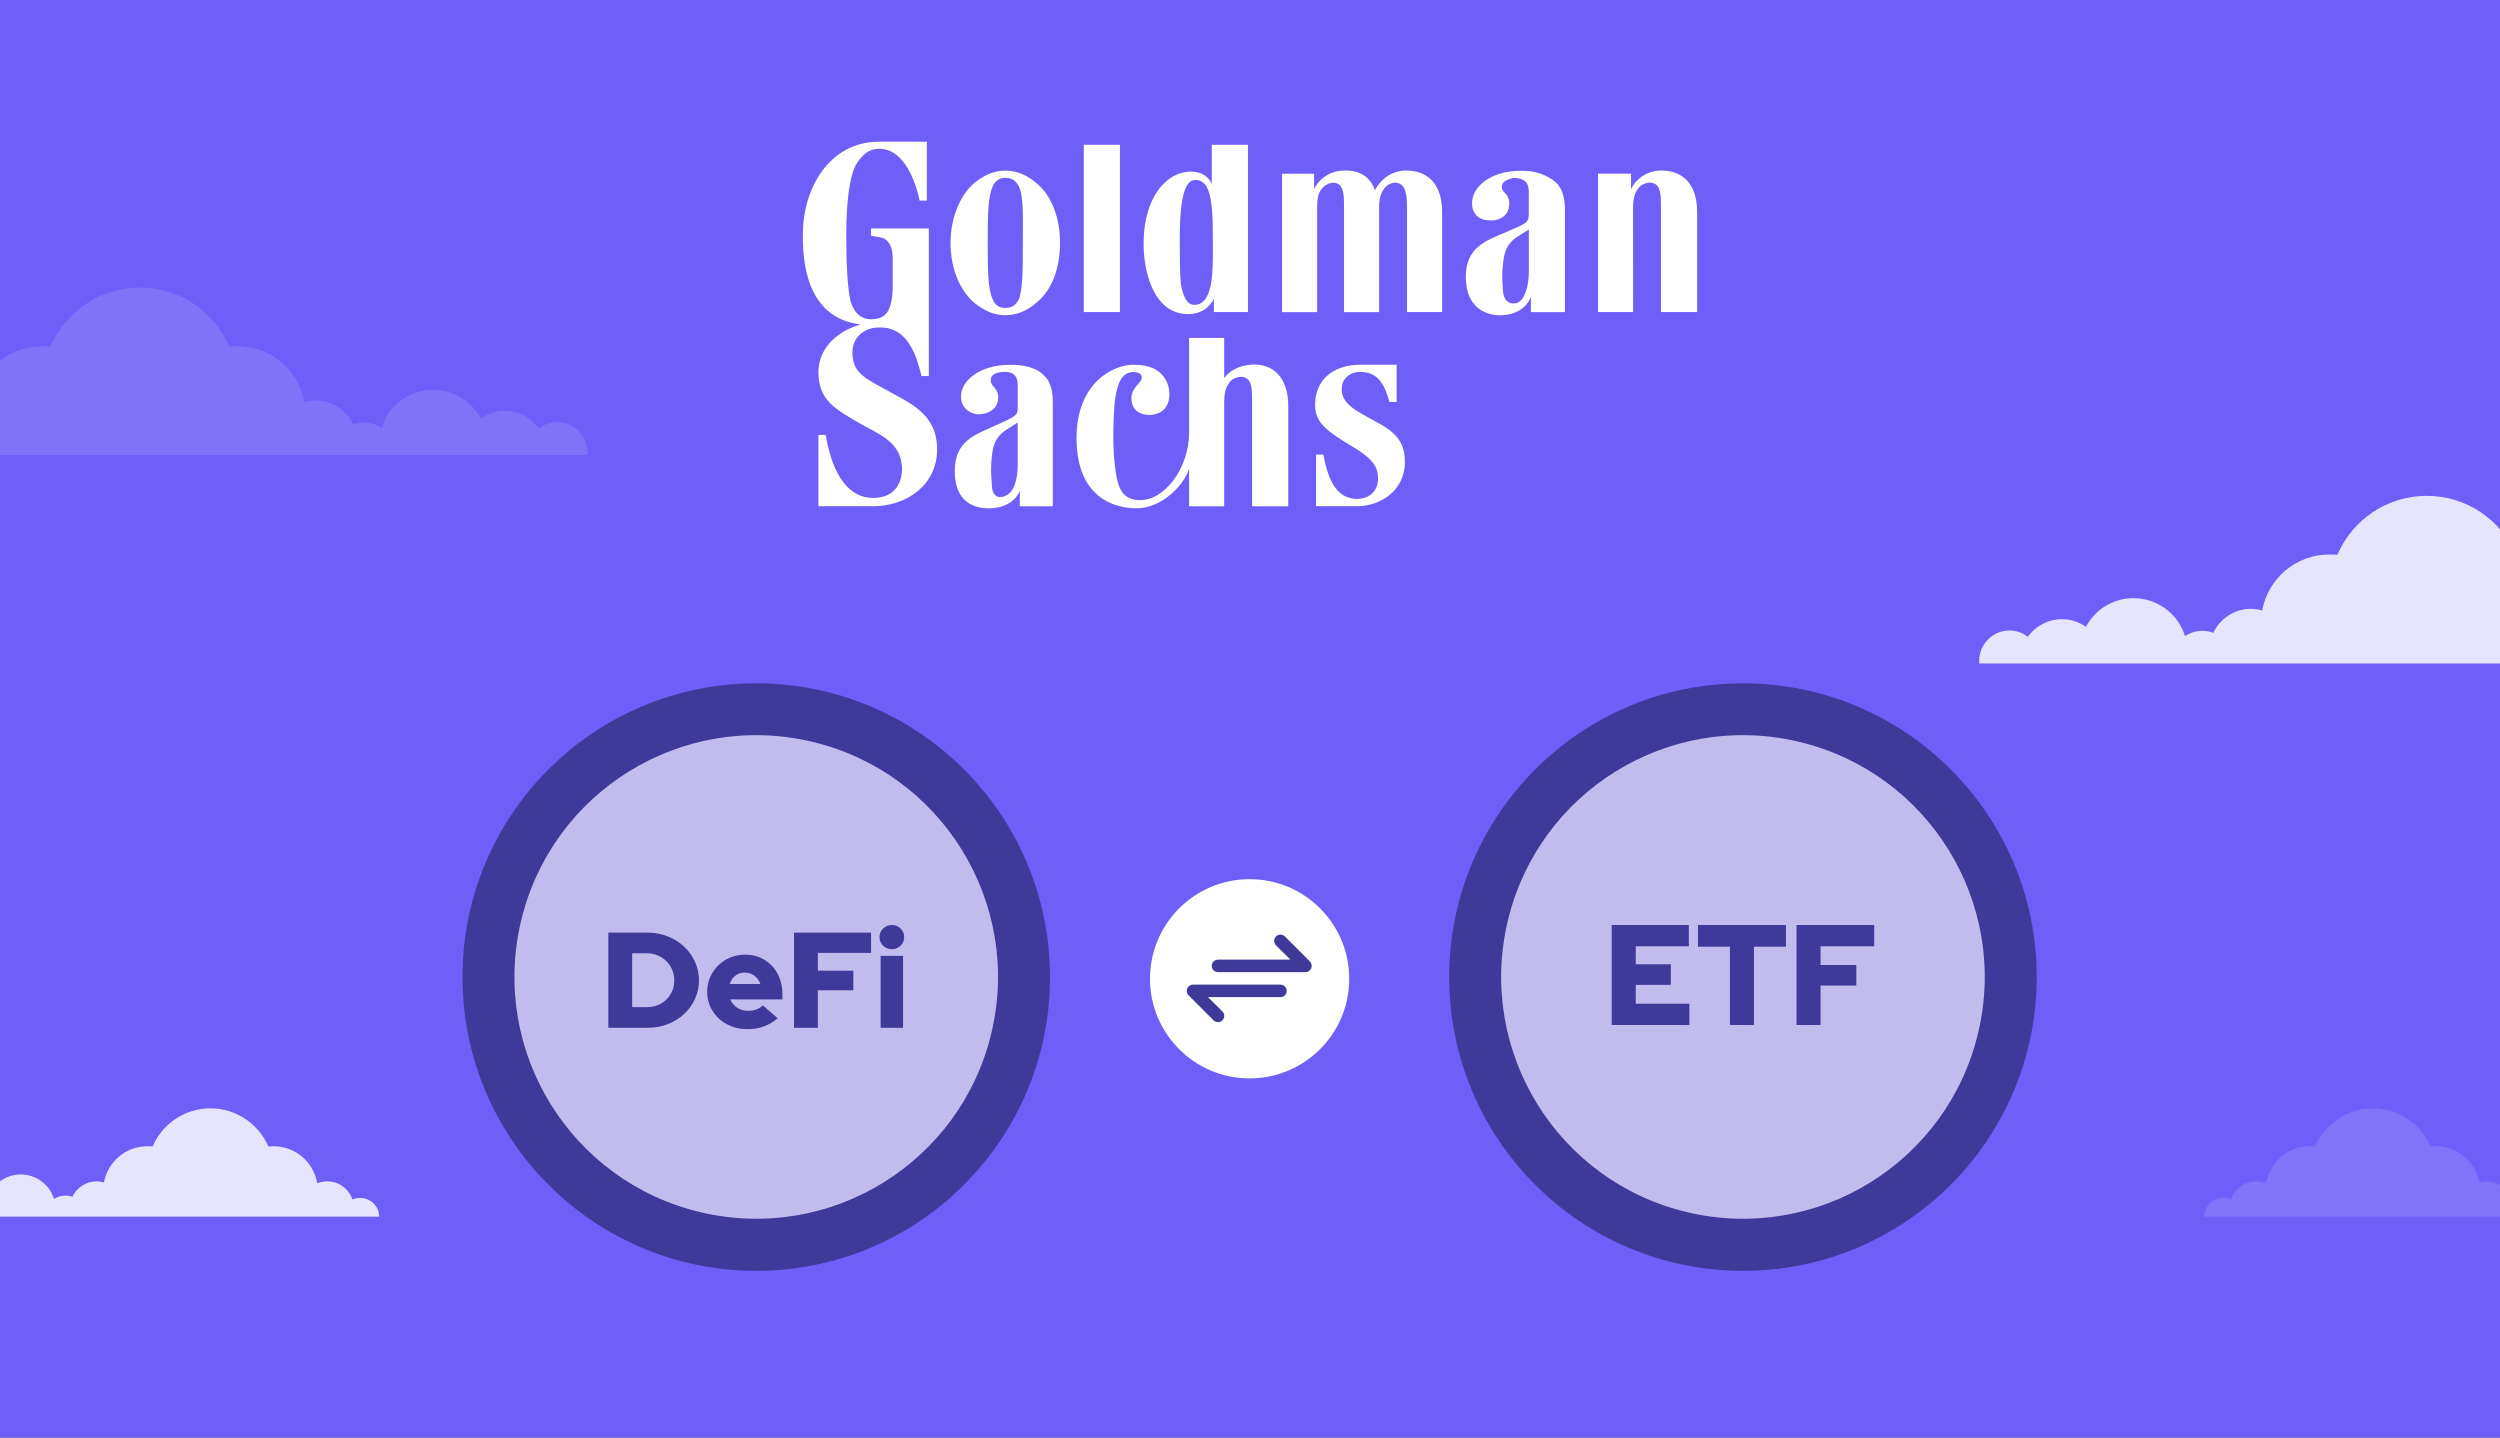 <?xml version="1.0" encoding="UTF-8"?> <svg xmlns="http://www.w3.org/2000/svg" width="600" height="345" viewBox="0 0 600 345" fill="none"><rect x="0" y="0" width="600" height="345" fill="#333333" stroke="none"/><g clip-path="url(#clip0)"><rect width="600" height="345" fill="#705EF9"></rect><path fill-rule="evenodd" clip-rule="evenodd" d="M391.947 74.9H383.521V41.687H391.447V45.4C392.435 43.175 394.91 41.188 398.135 40.938C403.585 40.688 407.31 43.913 407.31 50.851V74.889H398.635V49.874C398.635 46.899 398.635 44.424 396.647 43.924C395.909 43.674 394.66 43.924 393.673 44.662C392.435 45.9 391.935 47.387 391.935 49.863L391.947 74.9ZM248.705 43.924C246.718 42.187 244.243 40.949 241.268 40.949C238.293 40.949 236.067 42.187 233.83 43.924C230.356 46.899 228.13 52.349 228.13 58.299C228.13 64.499 230.356 69.7 233.83 72.675C236.056 74.412 238.293 75.65 241.268 75.65C244.243 75.65 246.718 74.412 248.705 72.675C252.418 69.7 254.405 64.499 254.405 58.299C254.405 52.349 252.418 46.899 248.705 43.924ZM245.481 58.299C245.481 64.499 245.481 69.45 244.493 71.925C243.755 73.163 243.005 73.912 241.268 73.912C239.78 73.912 238.793 73.174 238.293 71.925C237.055 69.45 237.055 64.488 237.055 58.299C237.055 52.349 237.055 47.149 238.293 44.673C238.793 43.436 239.78 42.687 241.268 42.687C243.005 42.687 243.743 43.425 244.493 44.673C245.73 47.138 245.481 52.349 245.481 58.299ZM335.195 87.538V96.463H333.458C332.47 92.75 330.982 89.525 327.008 89.275C324.533 89.025 322.296 90.513 322.058 92.75C321.808 94.975 322.557 96.963 327.008 99.438C332.708 102.663 337.171 104.15 337.171 110.838C337.171 118.026 330.971 121.489 325.771 121.489H315.858V109.101H317.595C318.833 115.539 320.82 119.513 325.532 119.752C328.507 119.752 330.733 118.014 330.733 114.79C330.733 111.565 328.746 109.589 324.045 106.864C318.844 103.639 315.619 101.663 315.619 97.201C315.619 91.251 319.832 87.538 326.52 87.538C328.757 87.538 335.195 87.538 335.195 87.538ZM346.107 74.9V50.862C346.107 43.924 342.394 40.699 336.932 40.949C333.219 41.199 330.982 43.674 329.995 45.661C328.757 42.198 326.032 40.711 322.069 40.949C318.844 41.199 316.369 43.175 315.381 45.412V41.699H307.694V74.912H316.119V49.874C316.119 47.399 316.369 45.911 317.856 44.673C318.844 43.935 319.843 43.686 320.581 43.935C322.569 44.435 322.569 46.91 322.569 49.885V74.912H330.994V49.624C330.994 47.387 331.493 45.911 332.731 44.662C333.719 43.924 334.718 43.674 335.456 43.924C337.443 44.424 337.682 46.899 337.682 49.874V74.9H346.107ZM260.106 34.749H268.781V74.9H260.106V34.749ZM299.507 74.9V34.749H290.832V44.163C290.094 42.425 288.356 41.188 285.881 41.188C279.681 41.188 274.731 47.626 274.481 57.539C274.231 64.227 276.468 75.377 285.132 75.377C288.606 75.377 290.582 73.39 291.331 71.664V74.889L299.507 74.9ZM289.344 44.412C291.082 46.888 291.082 52.838 291.082 57.55C291.082 62.512 291.331 68.95 289.344 71.675C288.606 72.663 287.857 73.163 286.619 73.163C284.882 73.163 283.894 71.176 283.394 67.962C283.145 64.987 283.145 61.274 283.145 57.312C283.145 50.623 283.644 43.186 286.858 43.186C288.107 43.175 288.606 43.674 289.344 44.412ZM371.871 42.687C374.108 43.924 375.584 45.911 375.584 50.374V74.912H367.409V71.198C366.421 73.924 363.696 75.661 359.971 75.661C356.996 75.661 351.796 74.173 351.796 66.498C351.796 59.31 356.508 57.822 361.709 55.597C366.421 53.61 366.909 53.371 366.909 51.384V45.934C366.909 43.708 365.671 42.709 363.196 42.709C362.208 42.959 360.471 43.447 360.471 44.696C360.221 46.184 361.958 46.184 362.208 48.409C362.458 51.884 359.733 53.121 357.258 52.872C355.52 52.872 353.544 51.884 353.295 49.159C353.045 44.696 358.007 40.983 364.945 40.983C368.158 40.949 370.145 41.687 371.871 42.687ZM366.92 55.075L364.195 56.812C361.47 58.549 360.971 60.775 360.732 63.25C360.482 65.237 360.482 66.963 360.732 69.938C360.982 72.663 362.719 73.163 364.195 72.663C365.933 71.925 366.92 68.7 366.92 65.226V55.075ZM249.205 89.025C251.43 90.513 252.679 92.25 252.679 96.713V121.5H244.754V117.787C243.766 120.263 241.041 122 237.316 122C234.092 122 229.141 120.762 229.141 113.075C229.141 105.887 233.853 104.4 238.804 102.174C243.755 99.949 244.254 99.699 244.254 97.962V92.511C244.254 90.036 243.017 89.048 240.541 89.287C239.553 89.287 237.816 89.786 237.816 91.024C237.566 92.761 239.303 92.761 239.553 94.987C239.803 98.212 237.078 99.449 234.603 99.449C232.865 99.2 230.89 98.212 230.64 95.487C230.39 91.274 235.352 87.561 242.29 87.561C245.481 87.538 247.468 88.038 249.205 89.025ZM244.243 101.414L241.518 103.151C238.793 104.888 238.293 107.114 238.043 109.589C237.793 111.576 237.793 113.552 238.043 116.277C238.043 119.252 239.78 119.752 241.268 119.002C243.255 118.264 244.243 115.289 244.243 111.565V101.414ZM309.181 97.451C309.181 90.513 305.468 87.038 300.006 87.538C297.281 87.788 295.044 89.025 293.807 90.763V81.1H285.381V103.9C285.381 112.326 279.431 120.251 273.482 120.013C269.269 120.013 268.281 116.788 267.781 113.325C267.043 108.363 267.043 102.674 267.532 96.474C268.031 92.511 269.019 89.287 271.994 89.287C274.22 89.287 274.469 90.774 273.482 91.762C272.494 93 271.006 94.237 271.744 96.963C272.482 99.938 277.195 100.437 279.431 98.2C281.169 96.213 280.919 93 279.681 91.013C278.194 88.537 275.718 87.538 271.994 87.538C267.282 87.538 258.368 91.751 258.368 105.138C258.368 119.513 267.532 121.989 272.743 121.989C278.693 121.989 283.894 116.788 285.381 112.575V121.5H293.807V96.463C293.807 93.988 294.306 92.5 295.544 91.263C296.532 90.524 297.77 90.275 298.519 90.524C300.506 91.024 300.506 93.499 300.506 96.474V121.5H309.181V97.451ZM222.442 34.011V48.137H220.704C219.217 41.199 215.992 35.987 211.53 35.737C208.555 35.487 206.817 37.225 205.33 39.7C203.842 42.675 203.104 48.864 203.104 56.301C203.104 63.239 203.354 68.439 204.092 72.164C204.592 73.901 205.829 76.626 209.054 76.626C210.791 76.626 212.029 76.126 212.767 75.139C214.005 73.651 214.255 70.676 214.255 68.7V62.012C214.255 59.537 213.517 58.05 212.268 57.3C211.28 56.8 209.792 56.8 209.043 56.562V54.825H222.918V90.263H221.181C220.443 87.538 219.943 85.551 218.706 83.325C217.468 81.1 215.231 78.613 211.518 78.613C207.555 78.363 204.58 80.839 204.58 84.563C204.58 89.525 207.555 90.763 213.006 93.738C218.206 96.713 224.906 99.188 224.906 107.863C224.906 116.289 217.718 121.489 209.542 121.489H196.416V104.389H198.154C200.379 117.276 205.841 119.502 209.554 119.502C214.266 119.502 216.492 116.527 216.492 112.314C216.242 106.864 212.529 104.877 207.317 102.152C199.879 97.939 196.416 95.952 196.416 89.014C196.666 83.064 201.378 79.351 206.579 77.864C195.678 76.626 192.453 66.713 192.703 56.051C192.703 45.4 198.903 34 211.041 34L222.442 34.011Z" fill="white"></path><path d="M637.897 152.277C636.939 152.277 635.981 152.517 635.103 152.837C633.746 148.918 630.075 146.118 625.765 146.118C624.408 146.118 623.131 146.358 622.014 146.838C620.737 138.998 613.953 133.079 605.812 133.079C605.174 133.079 604.535 133.159 603.897 133.159C600.305 124.84 592.005 119 582.427 119C572.77 119 564.549 124.84 560.958 133.159C560.319 133.079 559.681 133.079 559.042 133.079C550.981 133.079 544.357 138.838 542.92 146.518C542.042 146.278 541.164 146.118 540.207 146.118C536.216 146.118 532.784 148.518 531.188 151.877C530.39 151.557 529.512 151.397 528.554 151.397C527.038 151.397 525.601 151.877 524.404 152.677C522.807 147.398 517.859 143.558 512.033 143.558C507.084 143.558 502.775 146.358 500.62 150.437C499.023 149.318 497.028 148.598 494.873 148.598C491.521 148.598 488.488 150.277 486.653 152.837C485.455 151.877 483.939 151.317 482.263 151.317C478.272 151.317 475 154.597 475 158.597C475 158.837 475 158.997 475 159.237H484.817H489.526H499.423H504.85H521.211H524.643H530.789H535.817H545.714H549.465H565.986H572.131H592.563H598.709H616.347H618.981H630.793H635.103H645C645 155.477 641.887 152.277 637.897 152.277Z" fill="#E7E4FF"></path><path d="M-21.897 102.277C-20.939 102.277 -19.981 102.517 -19.103 102.837C-17.747 98.918 -14.075 96.118 -9.765 96.118C-8.408 96.118 -7.131 96.358 -6.014 96.838C-4.737 88.998 2.047 83.079 10.188 83.079C10.826 83.079 11.465 83.159 12.103 83.159C15.695 74.84 23.995 69 33.573 69C43.23 69 51.451 74.84 55.042 83.159C55.681 83.079 56.319 83.079 56.958 83.079C65.019 83.079 71.643 88.838 73.08 96.518C73.958 96.278 74.836 96.118 75.793 96.118C79.784 96.118 83.216 98.518 84.812 101.877C85.61 101.557 86.488 101.397 87.446 101.397C88.963 101.397 90.399 101.877 91.596 102.677C93.192 97.398 98.141 93.558 103.967 93.558C108.916 93.558 113.225 96.358 115.38 100.437C116.977 99.317 118.972 98.598 121.127 98.598C124.479 98.598 127.512 100.277 129.347 102.837C130.545 101.877 132.061 101.317 133.737 101.317C137.728 101.317 141 104.597 141 108.597C141 108.837 141 108.997 141 109.237H131.183H126.474H116.577H111.15H94.789H91.357H85.211H80.183H70.286H66.535H50.014H43.869H23.437H17.291H-0.347H-2.981H-14.793H-19.103H-29C-29 105.477 -25.887 102.277 -21.897 102.277Z" fill="#CCC6F9" fill-opacity="0.2"></path><path d="M418.313 305C457.249 305 488.813 273.436 488.813 234.5C488.813 195.564 457.249 164 418.313 164C379.376 164 347.812 195.564 347.812 234.5C347.812 273.436 379.376 305 418.313 305Z" fill="#3F3999"></path><path d="M474.777 247.8C482.138 216.612 462.823 185.363 431.635 178.002C400.448 170.641 369.199 189.956 361.838 221.144C354.477 252.331 373.792 283.58 404.979 290.941C436.167 298.302 467.416 278.987 474.777 247.8Z" fill="#C2BCEE"></path><path d="M386.812 246V222H405.318V227.109H392.579V231.429H400.993V236.366H392.579V240.891H405.452V246H386.812Z" fill="#3F3999"></path><path d="M407.504 227.211V222H428.625V227.211H420.948V246H415.182V227.211H407.504Z" fill="#3F3999"></path><path d="M431.173 246V222H449.812V227.109H436.939V231.6H445.521V236.537H436.939V246H431.173Z" fill="#3F3999"></path><path d="M181.5 305C220.436 305 252 273.436 252 234.5C252 195.564 220.436 164 181.5 164C142.564 164 111 195.564 111 234.5C111 273.436 142.564 305 181.5 305Z" fill="#3F3999"></path><path d="M237.964 247.8C245.325 216.612 226.01 185.363 194.823 178.002C163.636 170.641 132.386 189.956 125.025 221.144C117.664 252.331 136.98 283.58 168.167 290.941C199.354 298.302 230.604 278.987 237.964 247.8Z" fill="#C2BCEE"></path><path d="M146 246.674V223.828H155.446C157.153 223.828 158.761 224.132 160.269 224.742C161.777 225.329 163.074 226.134 164.16 227.157C165.269 228.179 166.145 229.398 166.788 230.812C167.431 232.205 167.752 233.706 167.752 235.316C167.752 236.883 167.431 238.362 166.788 239.755C166.145 241.147 165.269 242.355 164.16 243.377C163.074 244.4 161.777 245.205 160.269 245.792C158.761 246.38 157.153 246.674 155.446 246.674H146ZM155.313 228.789H151.721V241.713H155.313C156.222 241.713 157.076 241.55 157.874 241.223C158.672 240.897 159.36 240.451 159.936 239.885C160.535 239.298 161.001 238.612 161.333 237.829C161.666 237.046 161.832 236.208 161.832 235.316C161.832 234.402 161.666 233.554 161.333 232.77C161.001 231.965 160.535 231.269 159.936 230.681C159.36 230.094 158.672 229.637 157.874 229.311C157.076 228.963 156.222 228.789 155.313 228.789Z" fill="#3F3999"></path><path d="M186.648 244.389C185.54 245.303 184.398 245.966 183.223 246.38C182.07 246.793 180.761 247 179.298 247C177.967 247 176.715 246.772 175.539 246.315C174.364 245.858 173.344 245.227 172.479 244.422C171.637 243.617 170.96 242.67 170.45 241.582C169.963 240.473 169.719 239.298 169.719 238.057C169.719 236.817 169.952 235.653 170.417 234.565C170.905 233.456 171.559 232.498 172.38 231.693C173.2 230.888 174.165 230.257 175.273 229.8C176.404 229.343 177.613 229.115 178.899 229.115C180.185 229.115 181.371 229.354 182.458 229.833C183.544 230.312 184.475 230.964 185.251 231.791C186.05 232.618 186.671 233.619 187.114 234.794C187.558 235.947 187.779 237.198 187.779 238.547V239.852H175.24C175.595 240.658 176.149 241.321 176.903 241.843C177.657 242.344 178.544 242.594 179.564 242.594C180.296 242.594 180.961 242.485 181.56 242.268C182.158 242.028 182.668 241.702 183.089 241.289L186.648 244.389ZM178.799 233.423C177.912 233.423 177.147 233.662 176.504 234.141C175.861 234.62 175.406 235.294 175.14 236.164H182.491C182.203 235.338 181.726 234.674 181.061 234.174C180.418 233.673 179.664 233.423 178.799 233.423Z" fill="#3F3999"></path><path d="M190.564 246.674V223.828H209.057V228.691H196.285V232.966H204.8V237.666H196.285V246.674H190.564Z" fill="#3F3999"></path><path d="M214.04 227.809C213.219 227.809 212.521 227.527 211.944 226.961C211.368 226.395 211.08 225.71 211.08 224.905C211.08 224.1 211.368 223.414 211.944 222.849C212.521 222.283 213.219 222 214.04 222C214.86 222 215.559 222.283 216.135 222.849C216.712 223.414 217 224.1 217 224.905C217 225.71 216.712 226.395 216.135 226.961C215.559 227.527 214.86 227.809 214.04 227.809ZM216.734 229.409V246.674H211.346V229.409H216.734Z" fill="#3F3999"></path><circle cx="299.906" cy="234.906" r="23.906" transform="rotate(-180 299.906 234.906)" fill="white"></circle><path d="M314.377 230.747L308.377 224.747C308.237 224.608 308.071 224.497 307.889 224.421C307.706 224.345 307.51 224.306 307.312 224.306C306.913 224.306 306.53 224.465 306.247 224.747C305.965 225.03 305.806 225.413 305.806 225.812C305.806 226.212 305.965 226.595 306.247 226.877L309.697 230.312H292.312C291.914 230.312 291.533 230.471 291.252 230.752C290.97 231.033 290.812 231.415 290.812 231.812C290.812 232.21 290.97 232.592 291.252 232.873C291.533 233.154 291.914 233.312 292.312 233.312H313.312C313.608 233.311 313.897 233.222 314.143 233.056C314.389 232.891 314.58 232.656 314.692 232.382C314.807 232.109 314.838 231.808 314.782 231.517C314.726 231.226 314.585 230.958 314.377 230.747V230.747ZM307.312 236.312H286.312C286.016 236.314 285.727 236.403 285.481 236.569C285.236 236.734 285.045 236.969 284.932 237.242C284.817 237.516 284.786 237.817 284.842 238.108C284.898 238.399 285.039 238.667 285.247 238.877L291.247 244.877C291.387 245.018 291.553 245.13 291.735 245.206C291.918 245.282 292.114 245.321 292.312 245.321C292.51 245.321 292.706 245.282 292.889 245.206C293.072 245.13 293.238 245.018 293.377 244.877C293.518 244.738 293.629 244.572 293.706 244.389C293.782 244.207 293.821 244.01 293.821 243.812C293.821 243.614 293.782 243.418 293.706 243.236C293.629 243.053 293.518 242.887 293.377 242.747L289.927 239.312H307.312C307.71 239.312 308.092 239.154 308.373 238.873C308.654 238.592 308.812 238.21 308.812 237.812C308.812 237.415 308.654 237.033 308.373 236.752C308.092 236.471 307.71 236.312 307.312 236.312Z" fill="#3F3999"></path><path d="M86.404 287.503C85.784 287.503 85.164 287.658 84.596 287.865C83.718 285.332 81.343 283.523 78.554 283.523C77.676 283.523 76.85 283.678 76.127 283.988C75.3 278.922 70.911 275.097 65.643 275.097C65.23 275.097 64.817 275.149 64.404 275.149C62.08 269.773 56.709 266 50.512 266C44.263 266 38.944 269.773 36.62 275.149C36.206 275.097 35.793 275.097 35.38 275.097C30.164 275.097 25.878 278.819 24.948 283.781C24.38 283.626 23.812 283.523 23.192 283.523C20.61 283.523 18.39 285.074 17.357 287.245C16.84 287.038 16.272 286.934 15.653 286.934C14.671 286.934 13.742 287.245 12.967 287.761C11.934 284.35 8.732 281.869 4.962 281.869C1.761 281.869 -1.028 283.678 -2.423 286.314C-3.455 285.59 -4.747 285.125 -6.141 285.125C-8.31 285.125 -10.272 286.211 -11.46 287.865C-12.235 287.245 -13.216 286.883 -14.3 286.883C-16.883 286.883 -19 289.002 -19 291.586C-19 291.742 -19 291.845 -19 292H-12.648H-9.601H-3.197H0.315H10.901H13.122H17.099H20.352H26.756H29.183H39.873H43.85H57.07H61.047H72.46H74.164H81.808H84.596H91C91 289.571 88.986 287.503 86.404 287.503Z" fill="#E7E4FF"></path><path d="M533.596 287.503C534.216 287.503 534.836 287.658 535.404 287.865C536.282 285.332 538.657 283.523 541.446 283.523C542.324 283.523 543.15 283.678 543.873 283.988C544.7 278.922 549.089 275.097 554.357 275.097C554.77 275.097 555.183 275.149 555.596 275.149C557.92 269.773 563.291 266 569.488 266C575.737 266 581.056 269.773 583.38 275.149C583.793 275.097 584.207 275.097 584.62 275.097C589.836 275.097 594.122 278.819 595.052 283.781C595.62 283.626 596.188 283.523 596.808 283.523C599.39 283.523 601.61 285.074 602.643 287.245C603.16 287.038 603.728 286.934 604.347 286.934C605.329 286.934 606.258 287.245 607.033 287.761C608.066 284.35 611.268 281.869 615.038 281.869C618.239 281.869 621.028 283.678 622.423 286.314C623.455 285.59 624.746 285.125 626.141 285.125C628.31 285.125 630.272 286.211 631.46 287.865C632.235 287.245 633.216 286.883 634.3 286.883C636.883 286.883 639 289.002 639 291.586C639 291.742 639 291.845 639 292H632.648H629.601H623.197H619.685H609.099H606.878H602.901H599.648H593.244H590.817H580.127H576.15H562.93H558.953H547.54H545.836H538.193H535.404H529C529 289.571 531.014 287.503 533.596 287.503Z" fill="#8273F9"></path></g><defs><clipPath id="clip0"><rect width="600" height="345" fill="white"></rect></clipPath></defs></svg> 